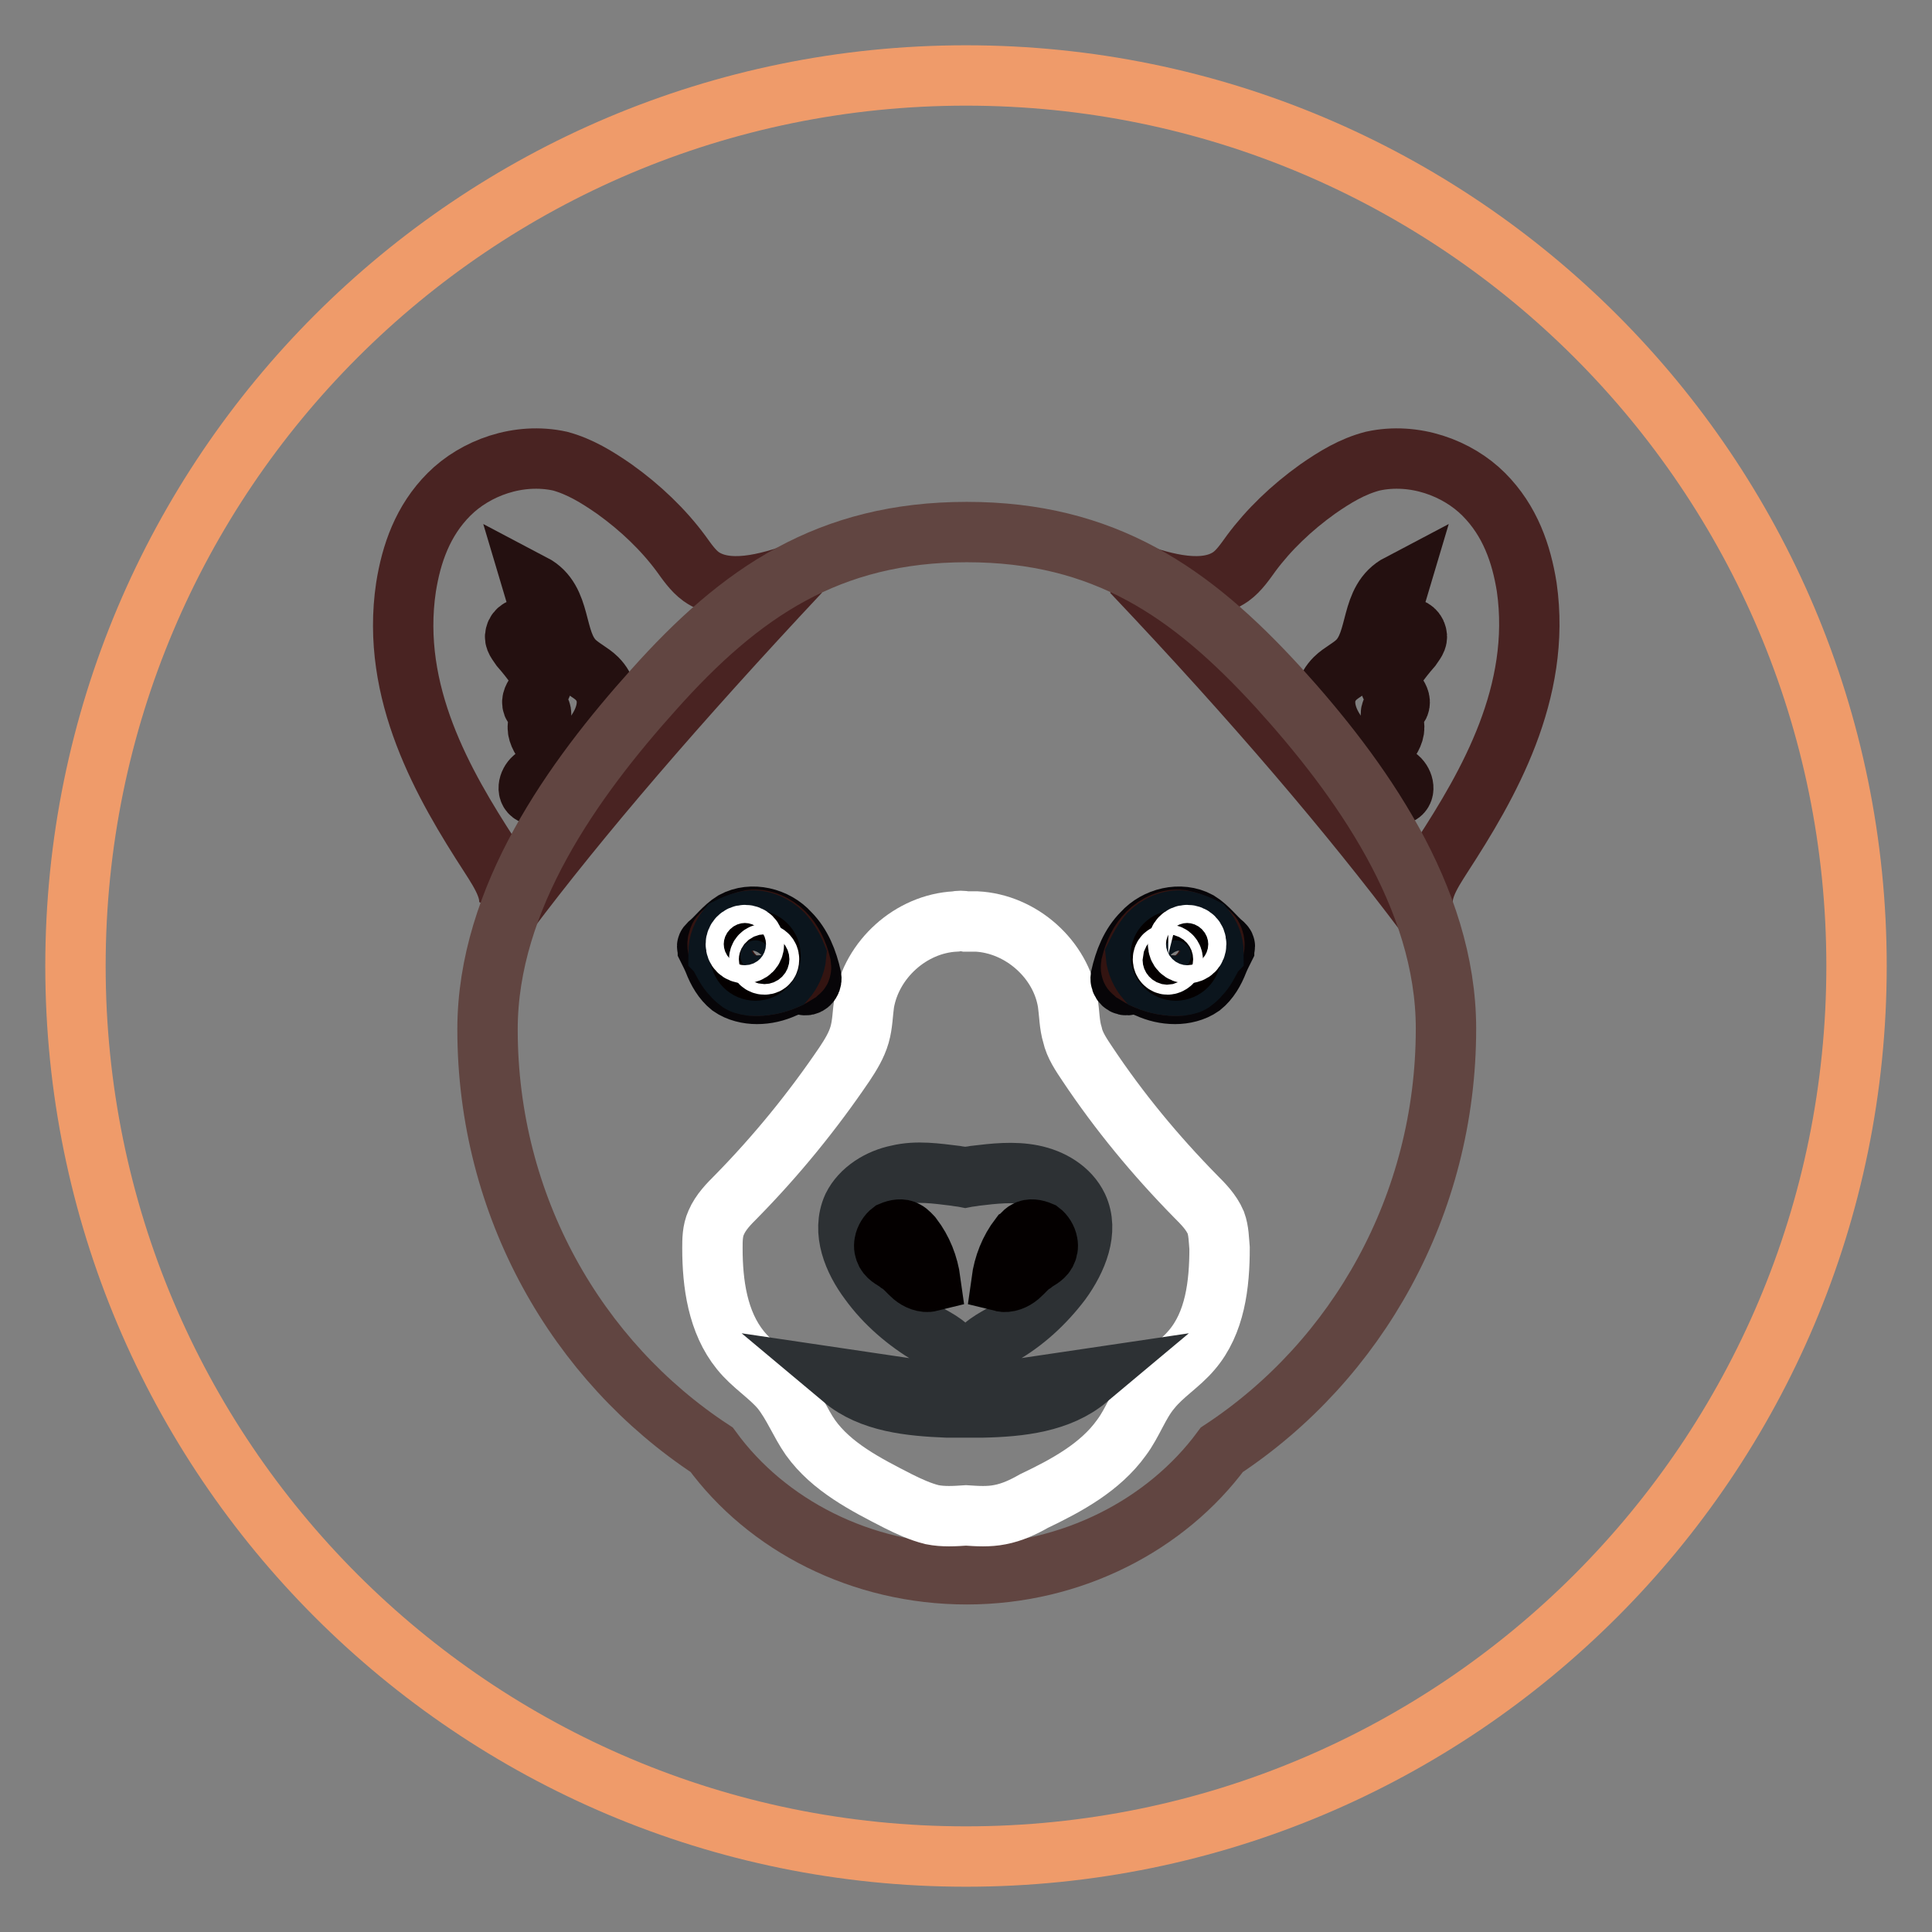 <?xml version="1.0" encoding="utf-8"?>
<!-- Svg Vector Icons : http://www.onlinewebfonts.com/icon -->
<!DOCTYPE svg PUBLIC "-//W3C//DTD SVG 1.1//EN" "http://www.w3.org/Graphics/SVG/1.1/DTD/svg11.dtd">
<svg version="1.1" xmlns="http://www.w3.org/2000/svg" xmlns:xlink="http://www.w3.org/1999/xlink" x="0px" y="0px" viewBox="0 0 256 256" enable-background="new 0 0 256 256" xml:space="preserve">
<rect x="0" y="0" width="256" height="256" fill="#808080" stroke="none"/>
<g> <path stroke-width="8" fill-opacity="0" stroke="#ef9b6a"  d="M10,128c0,65.2,52.8,118,118,118c65.2,0,118-52.8,118-118l0,0c0-65.2-52.8-118-118-118 C62.8,10,10,62.8,10,128L10,128z"/> <path stroke-width="8" fill-opacity="0" stroke="#492322"  d="M81.4,64.8c3.5,2.5,6.5,5.4,8.8,8.5c0.8,1.1,1.6,2.3,2.7,3.1c3.4,2.4,8.7,1,13.1-0.6 c-16.3,17.4-29.1,32.3-38.8,45.2c1-2.5-0.7-5.1-2.3-7.6c-6.1-9.4-13.2-21.6-11.1-35.6c0.7-4.4,2.2-8.8,5.7-12.3 c3.5-3.5,9.2-5.6,14.7-4.4C76.8,61.8,79.1,63.2,81.4,64.8z"/> <path stroke-width="8" fill-opacity="0" stroke="#241010"  d="M68.3,84.1c-0.2,0.6,0.3,1.1,0.7,1.7c0.7,0.8,1.4,1.7,2,2.5c0.6,0.6,1.1,1.4,0.9,2.1 c-0.2,1.1-1.9,2.1-1.2,3.2c0.7,0,1,0.6,1,1c0,0.5-0.3,0.9-0.4,1.4c-0.4,1.9,2.3,3.4,1.6,5.1c-0.4,0.8-1.5,1.4-2.2,2 c-0.7,0.6-1,1.9,0,2.2c1.6-2.5,4.7-4.4,7.1-6.8c2.4-2.4,3.8-6.1,1.3-8.6c-0.8-0.8-2.1-1.4-3-2.3c-2.8-2.8-1.5-8.1-5.5-10.2 c0.6,2,1.1,4.1,1.6,5.9C70.9,82.9,68.6,82.8,68.3,84.1L68.3,84.1z"/> <path stroke-width="8" fill-opacity="0" stroke="#492322"  d="M174.6,64.8c-3.5,2.5-6.5,5.4-8.8,8.5c-0.8,1.1-1.6,2.3-2.7,3.1c-3.4,2.4-8.7,1-13.1-0.6 c16.4,17.3,29.1,32.3,38.8,45.2c-1-2.5,0.7-5.1,2.3-7.6c6.1-9.4,13.2-21.6,11.2-35.6c-0.7-4.4-2.2-8.8-5.7-12.3 c-3.5-3.5-9.2-5.6-14.7-4.4C179.2,61.8,176.9,63.2,174.6,64.8z"/> <path stroke-width="8" fill-opacity="0" stroke="#241010"  d="M187.7,84.1c0.2,0.6-0.3,1.1-0.7,1.7c-0.7,0.8-1.4,1.7-2,2.5c-0.6,0.6-1.1,1.4-0.9,2.1 c0.2,1.1,1.9,2.1,1.2,3.2c-0.6,0-1,0.6-1,1c0,0.5,0.3,0.9,0.4,1.4c0.4,1.9-2.3,3.4-1.6,5.1c0.4,0.8,1.5,1.4,2.2,2 c0.7,0.6,1,1.9,0,2.2c-1.6-2.5-4.7-4.4-7.1-6.8c-2.4-2.4-3.8-6.1-1.3-8.6c0.8-0.8,2.1-1.4,3-2.3c2.8-2.8,1.5-8.1,5.5-10.2 c-0.6,2-1.1,4.1-1.6,5.9C185.1,82.9,187.4,82.8,187.7,84.1L187.7,84.1z"/> <path stroke-width="8" fill-opacity="0" stroke="#614541"  d="M191.6,136.3c0-17.5-11.5-33.4-22.2-45.2c-11.6-12.7-23.1-20.6-41.3-20.6c-18.3,0-30,8-41.5,20.9 c-10.6,11.8-22,27.6-22,45c0,23.5,11.9,44,29.7,55.7c7.3,10,19.8,16.5,33.8,16.5c14,0,26.5-6.6,33.8-16.5 C179.8,180.3,191.6,159.7,191.6,136.3z"/> <path stroke-width="8" fill-opacity="0" stroke="#ffffff"  d="M161.1,162c-0.6-1.4-1.7-2.5-2.7-3.5c-5.3-5.4-10.1-11.2-14.3-17.5c-0.8-1.2-1.7-2.5-2-3.9 c-0.4-1.3-0.4-2.8-0.6-4.2c-0.9-5.8-6.2-10.5-12.1-10.8H128c-0.5-0.1-0.9-0.1-1.4,0c-5.9,0.3-11.1,5-12.1,10.8 c-0.2,1.4-0.2,2.8-0.6,4.2c-0.4,1.4-1.2,2.7-2,3.9c-4.2,6.2-9,12.1-14.3,17.5c-1,1-2.1,2.1-2.7,3.5c-0.5,1.1-0.5,2.3-0.5,3.4 c0,4.7,0.7,9.8,3.7,13.5c1.6,2,3.8,3.3,5.4,5.2c1.6,2,2.5,4.4,3.9,6.4c2.8,3.9,7.3,6.2,11.6,8.4c1.4,0.7,2.9,1.4,4.5,1.8 c1.5,0.3,3,0.2,4.5,0.1c1.5,0.1,3,0.2,4.5-0.1c1.6-0.3,3.1-1,4.5-1.8c4.4-2.1,8.8-4.5,11.6-8.4c1.5-2,2.3-4.5,3.9-6.4 c1.6-2,3.8-3.3,5.4-5.2c3.1-3.6,3.7-8.7,3.7-13.5C161.5,164.3,161.5,163.1,161.1,162z"/> <path stroke-width="8" fill-opacity="0" stroke="#2d3134"  d="M144.1,182.7c-2.7,0.4-5.4,0.8-8.1,1.2c-1.5,0.2-3,0.5-4.4,0c-1.4-0.5-2.7-1.8-2.5-3.3 c0.2-1.8,2-2.8,3.4-3.6c3.2-1.8,5.9-4.3,8.1-7.2c2.1-2.9,3.7-6.7,2.2-9.9c-1.1-2.3-3.5-3.7-6-4.2s-5.1-0.2-7.6,0.1 c-0.5,0.1-0.8,0.1-1.3,0.2c-0.5-0.1-0.8-0.1-1.3-0.2c-2.5-0.3-5.1-0.7-7.6-0.1c-2.5,0.5-4.9,2-6,4.2c-1.5,3.3,0.1,7.1,2.2,9.9 c2.1,2.9,4.9,5.3,8.1,7.2c1.5,0.8,3.3,1.9,3.4,3.6c0.1,1.5-1.1,2.8-2.5,3.3c-1.4,0.5-3,0.2-4.4,0c-2.7-0.4-5.4-0.8-8.1-1.2 c3.7,3.1,8.9,3.6,13.8,3.8h4.6C135.2,186.4,140.4,185.8,144.1,182.7L144.1,182.7z"/> <path stroke-width="8" fill-opacity="0" stroke="#070508"  d="M93.8,125.7c0-0.1-0.1-0.2-0.1-0.3s0.1-0.2,0.2-0.3c1.1-0.9,2-2.2,3.3-3c2.4-1.3,5.6-0.5,7.4,1.5 c1.6,1.6,2.4,3.7,2.9,5.9c0.1,0.7-0.5,1.2-1,1c-0.4-0.1-0.8-0.2-1.2-0.1c-0.5,0.1-0.9,0.3-1.4,0.5c-1.1,0.5-2.3,0.8-3.6,0.8 c-1.2,0-2.5-0.3-3.5-1c-1-0.8-1.7-2-2.2-3.3C94.4,126.9,94.1,126.3,93.8,125.7L93.8,125.7z"/> <path stroke-width="8" fill-opacity="0" stroke="#331411"  d="M97.1,122.8c-0.7,0.4-1.7,0.8-1.9,1.7c-0.3,0.7,0,1.6,0.4,2.2c0.5,0.9,0.9,1.8,1.6,2.5 c0.3,0.4,0.7,0.7,1.1,1c0.5,0.3,1,0.3,1.5,0.4c2,0.1,4.1-0.5,5.8-1.6c0.2-0.2,0.5-0.3,0.5-0.6c0.1-0.2,0-0.4,0-0.6 c-0.4-1.6-1.1-3.1-2.2-4.2c-1.1-1.1-2.8-1.9-4.4-1.7C98.5,122.1,97.8,122.4,97.1,122.8z"/> <path stroke-width="8" fill-opacity="0" stroke="#0b151d"  d="M103.7,123.7c-1.1-1.1-2.8-1.9-4.4-1.7c-0.8,0.1-1.6,0.4-2.3,0.7l-0.6,0.3c-0.7,0.8-1.2,2-1.2,3.3 c0.1,0.1,0.1,0.3,0.2,0.4c0.5,0.9,0.9,1.8,1.6,2.5c0.3,0.4,0.7,0.7,1.1,1c0.5,0.3,1,0.3,1.5,0.4c1.5,0.1,3.1-0.2,4.5-0.8 c0.7-0.8,1.3-2,1.4-3.2C105.1,125.6,104.5,124.6,103.7,123.7L103.7,123.7z"/> <path stroke-width="8" fill-opacity="0" stroke="#040000"  d="M98.1,126.6c0,1.1,0.9,2,2,2s2-0.9,2-2c0-1.1-0.9-2-2-2S98.1,125.5,98.1,126.6z"/> <path stroke-width="8" fill-opacity="0" stroke="#ffffff"  d="M97.5,125.1c0,0.7,0.5,1.2,1.2,1.2c0.7,0,1.2-0.5,1.2-1.2c0,0,0,0,0,0c0-0.7-0.5-1.2-1.2-1.2 S97.5,124.5,97.5,125.1C97.5,125.1,97.5,125.1,97.5,125.1z"/> <path stroke-width="8" fill-opacity="0" stroke="#ffffff"  d="M100.6,127.1c0,0.4,0.3,0.7,0.7,0.7c0.4,0,0.6-0.3,0.6-0.7s-0.3-0.7-0.6-0.7 C100.9,126.4,100.6,126.7,100.6,127.1z"/> <path stroke-width="8" fill-opacity="0" stroke="#070508"  d="M162.2,125.7c0-0.1,0.1-0.2,0.1-0.3s-0.1-0.2-0.2-0.3c-1.1-0.9-2-2.2-3.3-3c-2.4-1.3-5.6-0.5-7.4,1.5 c-1.6,1.6-2.4,3.7-2.9,5.9c-0.1,0.7,0.5,1.2,1,1c0.4-0.1,0.8-0.2,1.2-0.1c0.5,0.1,0.9,0.3,1.4,0.5c1.1,0.5,2.3,0.8,3.6,0.8 c1.2,0,2.5-0.3,3.5-1c1-0.8,1.7-2,2.2-3.3C161.6,126.9,161.9,126.3,162.2,125.7z"/> <path stroke-width="8" fill-opacity="0" stroke="#331411"  d="M158.9,122.8c0.7,0.4,1.7,0.8,1.9,1.7c0.3,0.7,0,1.6-0.4,2.2c-0.5,0.9-0.9,1.8-1.6,2.5 c-0.3,0.4-0.7,0.7-1.1,1c-0.5,0.3-1,0.3-1.5,0.4c-2,0.1-4.1-0.5-5.8-1.6c-0.2-0.2-0.5-0.3-0.5-0.6c-0.1-0.2,0-0.4,0-0.6 c0.4-1.6,1.1-3.1,2.2-4.2c1.1-1.1,2.8-1.9,4.4-1.7C157.5,122.1,158.2,122.4,158.9,122.8z"/> <path stroke-width="8" fill-opacity="0" stroke="#0b151d"  d="M152.3,123.7c1.1-1.1,2.8-1.9,4.4-1.7c0.8,0.1,1.6,0.4,2.3,0.7l0.6,0.3c0.7,0.8,1.2,2,1.2,3.3 c-0.1,0.1-0.1,0.3-0.2,0.4c-0.5,0.9-0.9,1.8-1.6,2.5c-0.3,0.4-0.7,0.7-1.1,1c-0.5,0.3-1,0.3-1.5,0.4c-1.5,0.1-3.1-0.2-4.5-0.8 c-0.7-0.8-1.3-2-1.4-3.2C151,125.6,151.5,124.6,152.3,123.7L152.3,123.7z"/> <path stroke-width="8" fill-opacity="0" stroke="#040000"  d="M153.8,126.6c0,1.1,0.9,2,2,2s2-0.9,2-2c0,0,0,0,0,0c0-1.1-0.9-2-2-2C154.7,124.6,153.8,125.5,153.8,126.6 C153.8,126.6,153.8,126.6,153.8,126.6z"/> <path stroke-width="8" fill-opacity="0" stroke="#ffffff"  d="M156.1,125.1c0,0.7,0.5,1.2,1.2,1.2s1.2-0.5,1.2-1.2l0,0c0-0.7-0.5-1.2-1.2-1.2S156.1,124.5,156.1,125.1z" /> <path stroke-width="8" fill-opacity="0" stroke="#ffffff"  d="M154.1,127.1c0,0.4,0.3,0.7,0.6,0.7s0.7-0.3,0.7-0.6c0,0,0,0,0,0c0-0.4-0.3-0.7-0.6-0.7 C154.4,126.4,154.1,126.7,154.1,127.1C154.1,127.1,154.1,127.1,154.1,127.1z"/> <path stroke-width="8" fill-opacity="0" stroke="#040000"  d="M120,163.1c0.4,0.2,0.7,0.6,0.9,0.8c1.3,1.7,2.1,3.7,2.4,5.9c-0.8,0.2-1.7-0.2-2.3-0.7 c-0.7-0.6-1.1-1.2-1.9-1.7c-0.6-0.5-1.3-0.7-1.7-1.4c-0.2-0.4-0.3-0.8-0.2-1.3c0.1-0.6,0.5-1.2,0.9-1.5 C118.8,162.9,119.5,162.8,120,163.1z M136,163.1c-0.4,0.2-0.6,0.6-0.9,0.8c-1.3,1.7-2.1,3.7-2.4,5.9c0.8,0.2,1.7-0.2,2.3-0.7 c0.7-0.6,1.1-1.2,1.9-1.7c0.6-0.5,1.3-0.7,1.7-1.4c0.2-0.4,0.3-0.8,0.2-1.3c-0.1-0.6-0.5-1.2-0.9-1.5 C137.2,162.9,136.5,162.8,136,163.1z"/></g>
</svg>